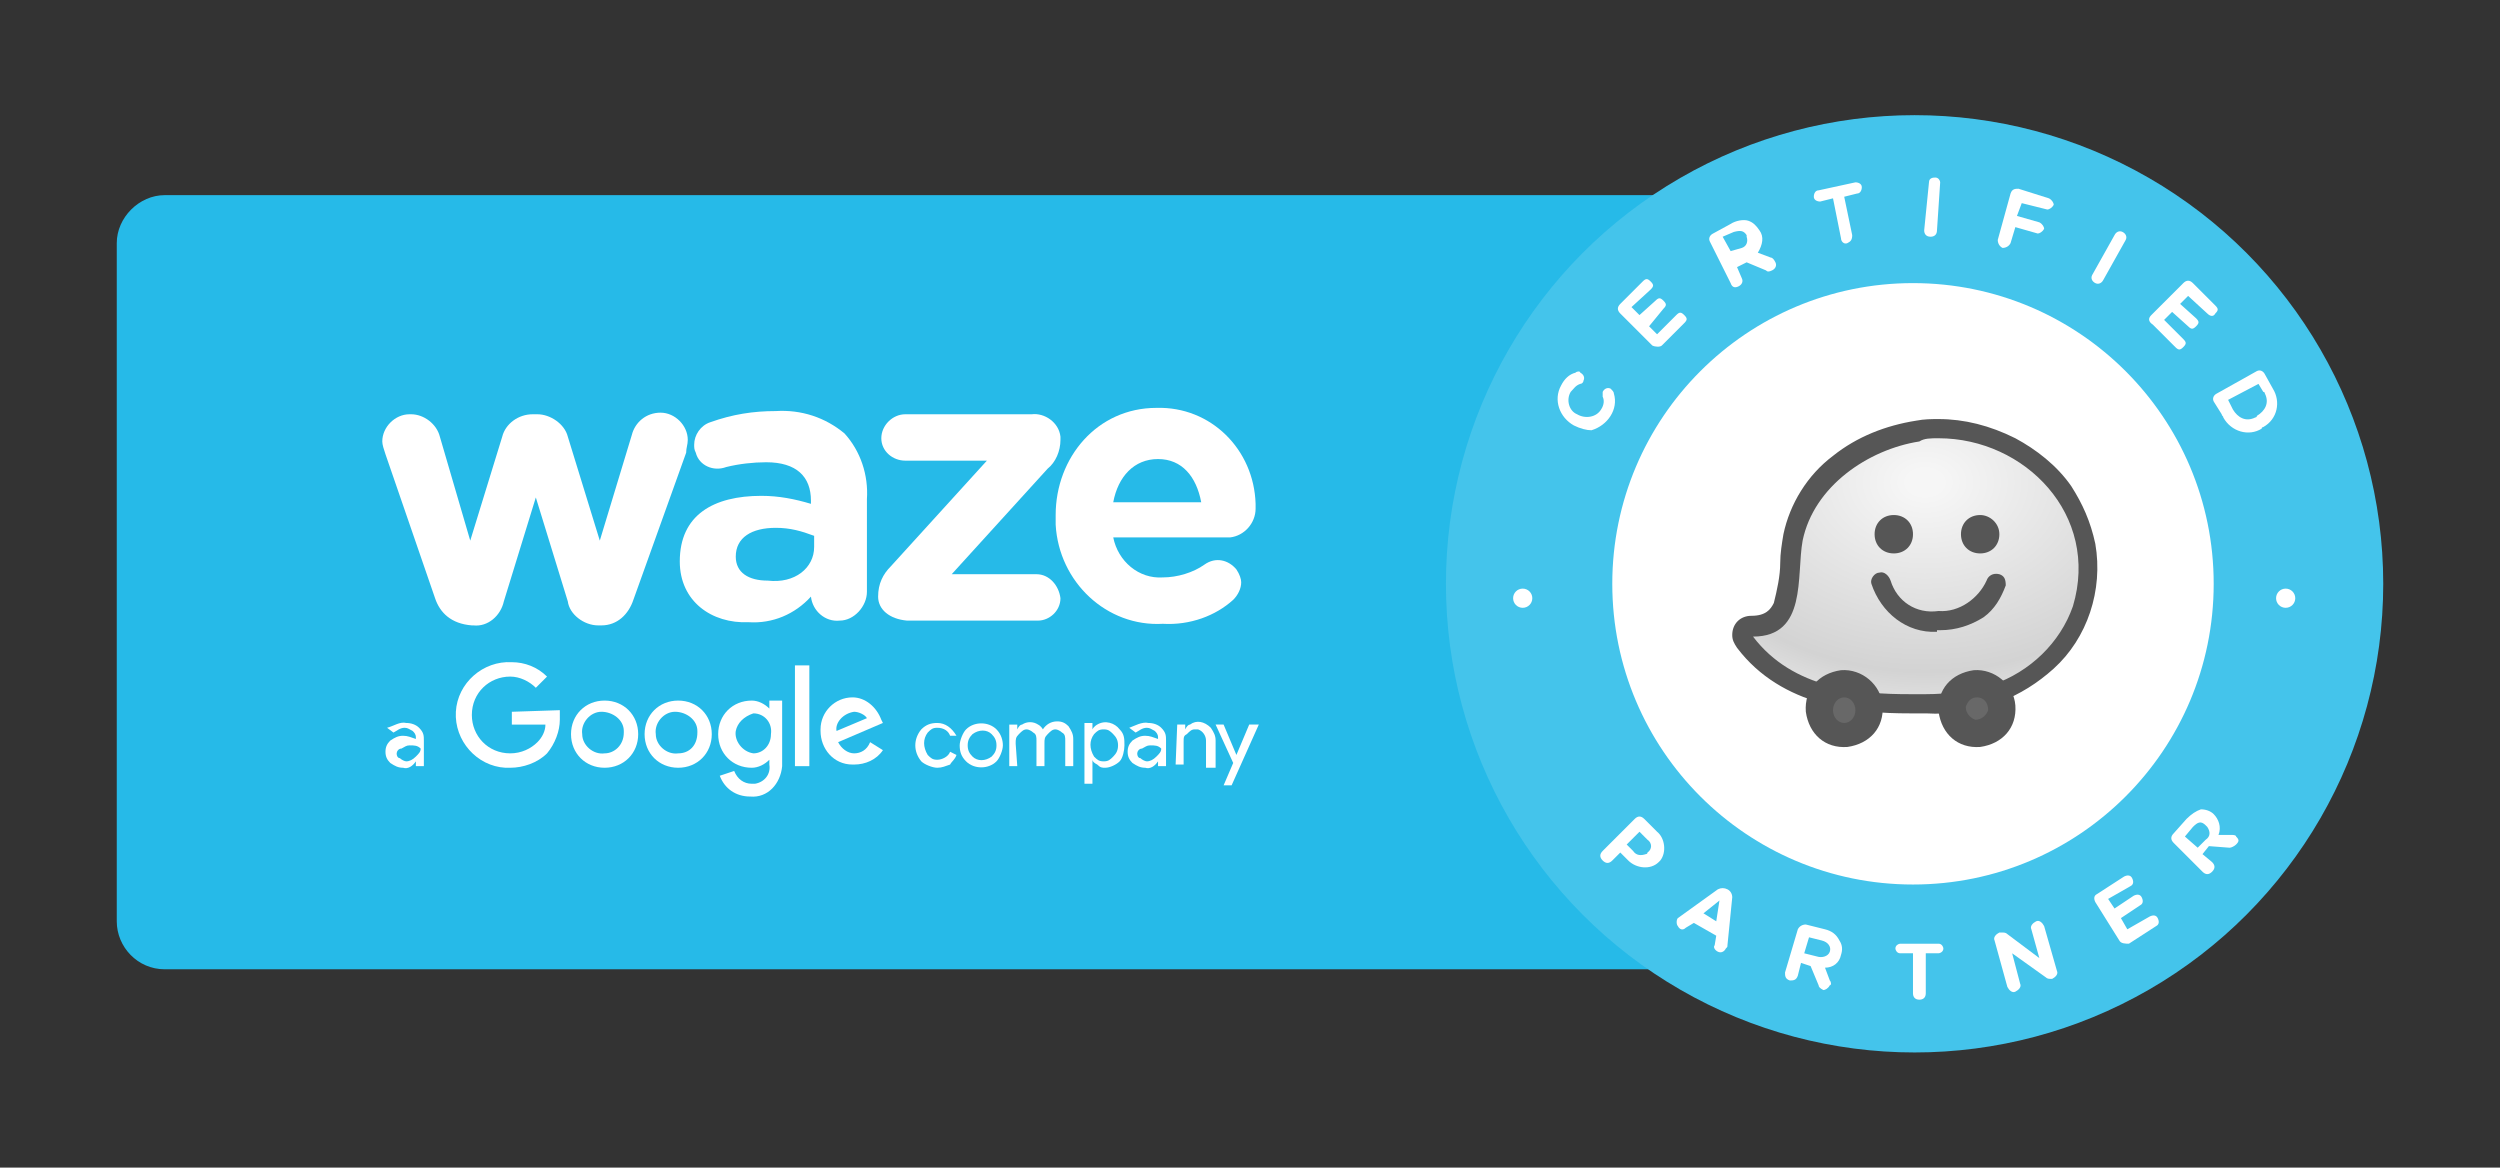 <?xml version="1.0" encoding="utf-8"?>
<!-- Generator: Adobe Illustrator 25.2.0, SVG Export Plug-In . SVG Version: 6.00 Build 0)  -->
<svg version="1.1" xmlns="http://www.w3.org/2000/svg" xmlns:xlink="http://www.w3.org/1999/xlink" x="0px" y="0px"
	 viewBox="0 0 156.3 73" style="enable-background:new 0 0 156.3 73;" xml:space="preserve">
<rect x="0" y="0" width="156.3" height="73" fill="#333333" stroke="none"/>
<style type="text/css">
	.st0{display:none;}
	.st1{display:inline;}
	.st2{fill:#939393;}
	.st3{fill:#A2A2A2;}
	.st4{fill:#FFFFFF;}
	.st5{fill:url(#SVGID_1_);}
	.st6{fill:#565656;}
	.st7{fill:#686868;}
	.st8{fill:#5F6368;}
	.st9{fill:#535353;}
	.st10{clip-path:url(#SVGID_3_);fill:none;stroke:#5F6368;stroke-width:0.333;stroke-miterlimit:10;}
	.st11{clip-path:url(#SVGID_3_);fill:#FFFFFF;}
	.st12{clip-path:url(#SVGID_3_);fill:#5F6368;}
	.st13{fill:#828282;}
	.st14{fill:#838383;}
	.st15{fill:#C0C0C0;}
	.st16{fill:#777777;}
	.st17{clip-path:url(#SVGID_5_);fill:none;stroke:#5F6368;stroke-width:0.333;stroke-miterlimit:10;}
	.st18{fill:#26BAE8;}
	.st19{fill:url(#SVGID_6_);}
	.st20{fill:url(#SVGID_7_);}
	.st21{fill:#1C2B33;}
	.st22{fill:url(#SVGID_8_);}
	.st23{clip-path:url(#SVGID_10_);fill:none;stroke:#5F6368;stroke-width:0.335;stroke-miterlimit:10;}
	.st24{clip-path:url(#SVGID_10_);fill:#FFFFFF;}
	.st25{clip-path:url(#SVGID_10_);fill:#5F6368;}
	.st26{fill:#4284F4;}
	.st27{fill:#34A853;}
	.st28{fill:#FBBC04;}
	.st29{fill:#EA4335;}
	.st30{clip-path:url(#SVGID_12_);fill:none;stroke:#5F6368;stroke-width:0.335;stroke-miterlimit:10;}
</style>
<g id="Capa_1" class="st0">
	<g class="st1">
		<path class="st2" d="M-3.4,12.5h109.6c1.7,0,2.9,1.3,2.9,2.9v42.3c0,1.7-1.3,2.9-2.9,2.9H-3.4c-1.7,0-2.9-1.3-2.9-2.9V15.5
			C-6.3,13.9-5,12.5-3.4,12.5z"/>
		
			<ellipse transform="matrix(0.458 -0.889 0.889 0.458 24.679 114.082)" class="st3" cx="105.9" cy="36.8" rx="29.2" ry="29.2"/>
		<circle class="st4" cx="105.9" cy="36.8" r="18.8"/>
		
			<radialGradient id="SVGID_1_" cx="651.037" cy="-161.909" r="16.005" gradientTransform="matrix(-1.000000e-02 1 1.36 1.000000e-02 333.279 -618.956)" gradientUnits="userSpaceOnUse">
			<stop  offset="5.000000e-02" style="stop-color:#F6F6F6"/>
			<stop  offset="0.74" style="stop-color:#D3D3D3"/>
			<stop  offset="1" style="stop-color:#EFEFEF"/>
		</radialGradient>
		<path class="st5" d="M105.5,44.1c-3.2,0-7.7-0.4-10.3-3.9c-0.2-0.3-0.2-0.7,0.1-0.8c0.1-0.1,0.3-0.1,0.3-0.1
			c1.9,0,2.2-1.4,2.4-3.8c0-0.6,0.1-1.1,0.2-1.7c0.4-1.8,1.4-3.5,2.9-4.6c1.4-1.1,3.1-1.9,4.9-2.1c0.4-0.1,0.8-0.1,1.3-0.1
			c3,0,5.9,1.4,7.8,3.9c1.5,2.1,1.9,4.8,1.1,7.3c-0.9,2.4-2.9,4.4-5.3,5.2c-1.4,0.4-2.9,0.7-4.4,0.6
			C106.4,44.1,105.5,44.1,105.5,44.1z"/>
		<path class="st6" d="M107.4,27.7c5.4,0,10.1,4.8,8.3,10.5c-0.8,2.3-2.7,4-5,4.9c-1.3,0.4-2.8,0.6-4.2,0.6h-1
			c-3.1,0-7.3-0.3-9.8-3.6c3.4,0,2.7-3.8,3.1-6c0.7-3.4,4.2-5.7,7-6.2C106.4,27.7,106.9,27.7,107.4,27.7 M106,26.6
			c-1.9,0.3-3.7,1-5.2,2.2c-1.6,1.2-2.7,2.9-3.1,4.9c-0.1,0.6-0.2,1.2-0.2,1.8c0,0.8-0.2,1.7-0.4,2.5c-0.2,0.4-0.5,0.8-1.3,0.8
			c-0.7,0-1.2,0.5-1.2,1.2c0,0.3,0.1,0.5,0.3,0.8c2.8,3.7,7.5,4.1,10.8,4.1h1c1.6,0.1,3.1-0.2,4.6-0.7c1.3-0.5,2.4-1.2,3.4-2.1
			c2.1-1.9,3.1-4.9,2.6-7.8c-0.3-1.3-0.8-2.5-1.5-3.6c-0.9-1.3-2.2-2.3-3.5-3c-1.6-0.8-3.2-1.1-4.8-1.1
			C107.4,26.5,106.6,26.5,106,26.6z"/>
		<path class="st6" d="M103.9,44.4c0.1,1.3-0.8,2.4-2.2,2.6c-1.3,0.1-2.4-0.8-2.6-2.2c-0.1-1.3,0.8-2.4,2.2-2.6l0,0
			C102.6,42.1,103.8,43.1,103.9,44.4z"/>
		<ellipse class="st7" cx="101.6" cy="44.6" rx="0.7" ry="0.8"/>
		<path class="st6" d="M112.2,44.4c0.1,1.3-0.8,2.4-2.2,2.6c-1.3,0.1-2.4-0.8-2.6-2.2c-0.1-1.3,0.8-2.4,2.2-2.6l0,0
			C110.9,42.1,112.1,43.1,112.2,44.4z"/>
		<path class="st7" d="M110.5,44.6c-0.1,0.3-0.4,0.6-0.8,0.6c-0.3-0.1-0.6-0.4-0.6-0.8c0.1-0.3,0.3-0.6,0.7-0.6
			C110.2,43.9,110.5,44.2,110.5,44.6L110.5,44.6z"/>
		<path class="st6" d="M105.9,33.7c0,0.7-0.5,1.2-1.2,1.2s-1.2-0.5-1.2-1.2c0-0.7,0.5-1.2,1.2-1.2l0,0
			C105.3,32.5,105.9,33,105.9,33.7z"/>
		<path class="st6" d="M111.2,33.7c0,0.7-0.5,1.2-1.2,1.2s-1.2-0.5-1.2-1.2c0-0.7,0.5-1.2,1.2-1.2l0,0
			C110.7,32.5,111.2,33,111.2,33.7z"/>
		<path class="st6" d="M107.3,39.8c-1.9,0.1-3.5-1.2-4-2.9c-0.1-0.3,0.2-0.7,0.5-0.7l0,0c0.3-0.1,0.6,0.2,0.7,0.5l0,0
			c0.4,1.3,1.6,2.1,2.9,1.9c1.3,0.1,2.5-0.8,2.9-1.9c0.1-0.3,0.4-0.5,0.8-0.4c0.3,0.1,0.4,0.3,0.4,0.7c-0.3,0.8-0.7,1.5-1.3,2
			c-0.8,0.5-1.7,0.8-2.7,0.8H107.3z"/>
		<g id="_Group_">
			<path id="_Path_" class="st4" d="M18.4,44.8v0.8h2.1c0,0.4-0.2,0.8-0.5,1.1c-0.4,0.4-1,0.7-1.7,0.7c-1.3,0-2.4-1.1-2.4-2.4
				c0-1.3,1.1-2.4,2.4-2.4c0.6,0,1.2,0.3,1.6,0.7l0.7-0.7c-0.6-0.6-1.4-0.9-2.2-0.9c-1.8-0.1-3.4,1.3-3.5,3.1
				c-0.1,1.8,1.3,3.4,3.1,3.5c0.1,0,0.3,0,0.3,0c0.8,0,1.7-0.3,2.3-0.9c0.5-0.6,0.8-1.3,0.8-2.1c0-0.2,0-0.3,0-0.6L18.4,44.8z"/>
			<path id="_Compound_Path_" class="st4" d="M24.1,44.1c-1.2,0-2.1,0.9-2.1,2.1s0.9,2.1,2.1,2.1s2.1-0.9,2.1-2.1l0,0
				C26.2,45,25.3,44.1,24.1,44.1L24.1,44.1z M24.2,47.4c-0.7,0.1-1.3-0.5-1.3-1.2c-0.1-0.7,0.5-1.3,1.2-1.3c0.7,0,1.3,0.5,1.3,1.2
				v0.1C25.4,46.8,24.9,47.3,24.2,47.4L24.2,47.4z"/>
			<path id="_Compound_Path_2" class="st4" d="M34.4,44.6L34.4,44.6c-0.3-0.3-0.7-0.5-1.1-0.5c-1.2,0-2.1,0.9-2.1,2.1
				s0.9,2.1,2.1,2.1c0.4,0,0.8-0.2,1.1-0.5l0,0V48c0.1,0.6-0.3,1.1-0.9,1.2c-0.1,0-0.2,0-0.2,0c-0.5,0-0.9-0.3-1.1-0.8l-0.8,0.3
				c0.3,0.8,1,1.3,1.9,1.3c1.1,0.1,1.9-0.8,2-1.9c0-0.1,0-0.3,0-0.3v-3.8h-0.8V44.6z M33.4,47.4c-0.7-0.1-1.2-0.8-1.1-1.4
				c0.1-0.5,0.5-0.9,1.1-1.1c0.7,0,1.2,0.6,1.1,1.3l0,0C34.6,46.8,34,47.3,33.4,47.4L33.4,47.4z"/>
			<path id="_Compound_Path_3" class="st4" d="M28.7,44.1c-1.2,0-2.1,0.9-2.1,2.1s0.9,2.1,2.1,2.1s2.1-0.9,2.1-2.1l0,0
				C30.8,45,29.9,44.1,28.7,44.1C28.8,44.1,28.7,44.1,28.7,44.1z M28.8,47.4c-0.7,0.1-1.3-0.5-1.3-1.2c-0.1-0.7,0.5-1.3,1.2-1.3
				c0.7,0,1.3,0.5,1.3,1.2v0.1C30,46.8,29.5,47.3,28.8,47.4L28.8,47.4z"/>
			<path id="_Path_2" class="st4" d="M36,41.9h0.9v6.3H36V41.9z"/>
			<path id="_Compound_Path_4" class="st4" d="M39.7,47.4c-0.4,0-0.8-0.3-1-0.7l2.8-1.2l-0.1-0.3c-0.3-0.8-1-1.3-1.8-1.3
				c-1.1,0-2,0.9-2,2v0.1c0,1.1,0.8,2.1,2,2.1h0.1c0.7,0,1.3-0.3,1.8-0.9l-0.8-0.5C40.5,47.2,40.1,47.4,39.7,47.4L39.7,47.4z
				 M39.7,44.8c0.3,0,0.7,0.2,0.8,0.4L38.6,46C38.5,45.5,39,44.9,39.7,44.8C39.6,44.8,39.7,44.8,39.7,44.8z"/>
		</g>
		<path class="st4" d="M11.8,45.5c0.3,0,0.6,0.1,0.8,0.3c0.3,0.3,0.3,0.5,0.3,0.8v1.6h-0.5v-0.3l0,0c-0.2,0.3-0.5,0.4-0.8,0.4
			c-0.3,0-0.6-0.1-0.8-0.3c-0.2-0.2-0.3-0.4-0.3-0.7s0.1-0.5,0.3-0.7c0.3-0.2,0.5-0.3,0.8-0.3c0.3,0,0.5,0.1,0.8,0.2v-0.1
			c0-0.2-0.1-0.3-0.2-0.4c-0.2-0.1-0.3-0.2-0.5-0.2c-0.3,0-0.5,0.2-0.7,0.3L10.7,46C11,45.7,11.4,45.4,11.8,45.5z M11.1,47.3
			c0,0.2,0.1,0.3,0.2,0.3c0.1,0.1,0.3,0.2,0.4,0.2s0.4-0.1,0.6-0.3c0.2-0.2,0.3-0.3,0.3-0.5c-0.2-0.2-0.4-0.2-0.7-0.2
			c-0.2,0-0.3,0-0.5,0.1C11.2,47,11.1,47.3,11.1,47.3z"/>
		<path class="st4" d="M44.9,48.3c-0.3,0-0.8-0.2-1-0.4c-0.5-0.6-0.5-1.4,0-2c0.3-0.3,0.6-0.4,1-0.4c0.5,0,0.9,0.3,1.2,0.8l-0.4,0.2
			c-0.1-0.3-0.4-0.5-0.8-0.5c-0.3,0-0.4,0.1-0.6,0.3c-0.3,0.4-0.3,0.9,0,1.3c0.2,0.2,0.3,0.3,0.6,0.3c0.3,0,0.7-0.2,0.8-0.5l0.4,0.2
			c-0.1,0.3-0.3,0.4-0.4,0.6C45.4,48.2,45.2,48.3,44.9,48.3z"/>
		<path class="st4" d="M46.3,46.8c0-0.3,0.2-0.8,0.4-1c0.5-0.5,1.4-0.5,1.9,0c0.3,0.3,0.4,0.7,0.4,1c0,0.3-0.2,0.8-0.4,1
			c-0.5,0.5-1.4,0.5-1.9,0C46.4,47.6,46.3,47.3,46.3,46.8z M46.8,46.8c0,0.3,0.1,0.5,0.3,0.7c0.3,0.3,0.8,0.3,1.2,0l0,0
			c0.2-0.2,0.3-0.4,0.3-0.7c0-0.3-0.1-0.5-0.3-0.7c-0.3-0.3-0.8-0.3-1.2,0l0,0C46.9,46.4,46.8,46.6,46.8,46.8z"/>
		<path class="st4" d="M49.9,48.2h-0.5v-2.6h0.5v0.3l0,0c0.1-0.2,0.2-0.3,0.3-0.3c0.3-0.2,0.7-0.2,1,0c0.2,0.1,0.3,0.3,0.3,0.3
			c0.2-0.3,0.5-0.5,0.9-0.5c0.3,0,0.5,0.1,0.7,0.3c0.2,0.3,0.3,0.5,0.3,0.8v1.7h-0.5v-1.6c0-0.2,0-0.4-0.2-0.5
			c-0.1-0.1-0.3-0.2-0.4-0.2c-0.2,0-0.3,0.1-0.5,0.3s-0.2,0.3-0.2,0.6v1.4h-0.5v-1.6c0-0.2,0-0.4-0.2-0.5c-0.1-0.1-0.3-0.2-0.4-0.2
			s-0.3,0.1-0.5,0.3c-0.2,0.2-0.2,0.3-0.2,0.6L49.9,48.2z"/>
		<path class="st4" d="M55.4,48.3c-0.2,0-0.3,0-0.5-0.2c-0.2-0.1-0.3-0.2-0.3-0.3l0,0v0.3v1.2H54v-3.8h0.5v0.4l0,0
			c0.1-0.2,0.3-0.3,0.3-0.3c0.5-0.3,1.1-0.1,1.4,0.3c0.3,0.3,0.3,0.6,0.3,1c0,0.3-0.1,0.8-0.3,1C56,48.1,55.7,48.3,55.4,48.3z
			 M55.3,47.8c0.3,0,0.4-0.1,0.6-0.3c0.2-0.2,0.3-0.4,0.3-0.7s-0.1-0.5-0.3-0.7c-0.2-0.2-0.3-0.3-0.6-0.3c-0.3,0-0.4,0.1-0.6,0.3
			c-0.3,0.4-0.3,0.9,0,1.3C54.9,47.8,55,47.8,55.3,47.8z"/>
		<path class="st4" d="M58.1,45.5c0.3,0,0.6,0.1,0.8,0.3c0.3,0.3,0.3,0.5,0.3,0.8v1.6h-0.5v-0.3l0,0c-0.2,0.3-0.5,0.5-0.8,0.4
			c-0.3,0-0.5-0.1-0.8-0.3c-0.2-0.2-0.3-0.4-0.3-0.7s0.1-0.5,0.3-0.7c0.3-0.2,0.5-0.3,0.8-0.3c0.3,0,0.5,0.1,0.8,0.2v-0.1
			c0-0.2-0.1-0.3-0.2-0.4c-0.2-0.1-0.3-0.2-0.5-0.2c-0.3,0-0.5,0.2-0.7,0.3L57,46C57.2,45.7,57.6,45.4,58.1,45.5z M57.4,47.3
			c0,0.2,0.1,0.3,0.2,0.3c0.1,0.1,0.3,0.2,0.4,0.2s0.4-0.1,0.6-0.3c0.2-0.2,0.3-0.3,0.3-0.5c-0.2-0.2-0.4-0.2-0.7-0.2
			c-0.2,0-0.3,0.1-0.5,0.2C57.5,47.1,57.4,47.3,57.4,47.3z"/>
		<path class="st4" d="M59.8,45.6h0.5v0.3l0,0c0.1-0.2,0.2-0.3,0.3-0.3c0.4-0.3,0.9-0.2,1.3,0.2c0.2,0.3,0.3,0.5,0.3,0.8v1.7h-0.6
			v-1.7c0-0.3-0.2-0.6-0.5-0.7c-0.1,0-0.1,0-0.2,0c-0.2,0-0.3,0.1-0.5,0.3c-0.2,0.2-0.2,0.3-0.2,0.6v1.4h-0.5L59.8,45.6z"/>
		<path class="st4" d="M65,45.6l-1.7,3.8h-0.5l0.6-1.3l-1.1-2.4h0.5l0.8,1.9l0,0l0.8-1.9H65z"/>
		<g id="_Group_2">
			<path id="_Compound_Path_5" class="st4" d="M13.6,37.6l-3.1-9c-0.1-0.3-0.2-0.6-0.2-0.8c0-0.9,0.8-1.7,1.7-1.7c0,0,0,0,0.1,0
				c0.8,0,1.6,0.6,1.8,1.4l1.9,6.5l2-6.5c0.2-0.8,1-1.4,1.9-1.4h0.3c0.8,0,1.7,0.6,1.9,1.4l2,6.5l2-6.6c0.2-0.8,0.9-1.3,1.8-1.3
				c0.9,0,1.7,0.8,1.7,1.7c0,0.3-0.1,0.5-0.1,0.8l-3.3,9.2c-0.3,0.9-1,1.6-2,1.6h-0.2c-0.9,0-1.8-0.7-1.9-1.5l-2-6.5l-2,6.5
				c-0.2,0.9-1,1.6-1.9,1.5h-0.1C14.6,39.3,13.8,38.6,13.6,37.6z"/>
			<path id="_Compound_Path_6" class="st4" d="M28.8,35.4L28.8,35.4c0-2.9,2.1-4.1,5.1-4.1c1.1,0,2.1,0.2,3.1,0.5v-0.2
				c0-1.5-0.9-2.4-2.8-2.4c-0.8,0-1.7,0.1-2.5,0.3c-0.8,0.3-1.7-0.1-1.9-0.9c-0.1-0.2-0.1-0.3-0.1-0.5c0-0.6,0.4-1.2,1-1.4
				c1.3-0.5,2.7-0.7,4.1-0.7c1.6-0.1,3.1,0.4,4.3,1.4c1,1.1,1.5,2.6,1.4,4v5.8c0,0.9-0.8,1.8-1.7,1.8l0,0c-0.9,0.1-1.7-0.6-1.8-1.5
				l0,0l0,0c-1,1.1-2.4,1.7-3.9,1.6C30.8,39.3,28.8,37.9,28.8,35.4z M37.2,34.5v-0.7c-0.8-0.3-1.5-0.5-2.4-0.5
				c-1.5,0-2.5,0.6-2.5,1.8l0,0c0,1,0.8,1.5,2,1.5C36,36.8,37.2,35.8,37.2,34.5z"/>
			<path id="_Compound_Path_7" class="st4" d="M41.2,37.6L41.2,37.6c0-0.8,0.3-1.4,0.8-1.9l6-6.6H43c-0.8,0-1.5-0.6-1.5-1.4l0,0
				c0-0.8,0.7-1.5,1.5-1.5l0,0h7.9c0.8-0.1,1.7,0.5,1.8,1.3v0.1v0.1c0,0.7-0.3,1.3-0.8,1.8l-6,6.6h5.3c0.8,0,1.4,0.7,1.5,1.5
				c0,0.8-0.7,1.4-1.4,1.4l0,0h-8.2C41.9,39,41.2,38.4,41.2,37.6z"/>
			<path id="_Compound_Path_8" class="st4" d="M59,39.3c-3.5,0.2-6.5-2.6-6.7-6.2c0-0.2,0-0.3,0-0.5v-0.1c0-3.6,2.6-6.7,6.3-6.7
				c3.4-0.1,6.1,2.6,6.2,6c0,0.1,0,0.2,0,0.3c0,0.9-0.7,1.7-1.6,1.8c0,0,0,0-0.1,0H56c0.3,1.5,1.6,2.6,3.1,2.5
				c0.9,0,1.9-0.3,2.6-0.8c0.7-0.5,1.5-0.3,2,0.3c0.2,0.3,0.3,0.6,0.3,0.8c0,0.4-0.2,0.8-0.5,1.1C62.3,38.8,60.7,39.4,59,39.3z
				 M61.4,31.7c-0.3-1.6-1.2-2.7-2.7-2.7s-2.5,1.1-2.8,2.7H61.4z"/>
		</g>
		<circle class="st4" cx="81.5" cy="37.7" r="0.6"/>
		<circle class="st4" cx="130.3" cy="37.7" r="0.6"/>
		<path class="st4" d="M84.6,26.9L84.6,26.9c-0.9-0.5-1.3-1.6-0.8-2.5l0,0c0.2-0.4,0.5-0.7,0.9-0.8c0.1-0.1,0.3-0.1,0.3,0
			c0.2,0.1,0.3,0.3,0.2,0.5l0,0c0,0.1-0.1,0.2-0.2,0.2c-0.3,0.1-0.4,0.3-0.6,0.5c-0.3,0.5-0.1,1.2,0.4,1.4l0,0l0,0
			c0.5,0.3,1.2,0.2,1.5-0.3l0,0c0.2-0.3,0.2-0.6,0.1-0.8c0-0.1,0-0.2,0-0.3c0.1-0.2,0.3-0.3,0.5-0.2c0.1,0.1,0.2,0.2,0.2,0.3
			c0.3,1-0.4,2-1.4,2.3C85.5,27.2,85,27.1,84.6,26.9L84.6,26.9z"/>
		<path class="st4" d="M89.6,21.9l-2-2c-0.2-0.2-0.2-0.4,0-0.6l0,0l1.4-1.4c0.2-0.2,0.3-0.2,0.5,0l0,0c0.2,0.2,0.2,0.3,0,0.5
			l-1.2,1.1l0.5,0.5l1-0.9c0.2-0.2,0.3-0.2,0.5,0c0.2,0.2,0.2,0.3,0,0.5l0,0l-0.9,1.1l0.5,0.5l1.2-1.2c0.2-0.2,0.3-0.2,0.5,0
			c0.2,0.2,0.2,0.3,0,0.5l0,0l-1.4,1.4C90,22.1,89.8,22.1,89.6,21.9z"/>
		<path class="st4" d="M93.1,15.4c-0.1-0.2,0-0.4,0.2-0.5l0,0l1.1-0.6c0.3-0.2,0.8-0.3,1.1-0.2c0.3,0.1,0.5,0.3,0.7,0.6l0,0
			c0.3,0.4,0.2,0.9-0.1,1.3l0.8,0.3c0.1,0,0.2,0.1,0.3,0.3c0.1,0.2,0,0.4-0.2,0.5c-0.2,0.1-0.3,0.1-0.4,0l-1.2-0.5L94.8,17l0.3,0.7
			c0.1,0.2,0,0.4-0.2,0.5l0,0c-0.2,0.1-0.4,0.1-0.5-0.2l0,0L93.1,15.4z M95.1,15.8c0.3-0.1,0.4-0.4,0.3-0.7v-0.1l0,0
			c-0.2-0.3-0.4-0.3-0.8-0.2L94,15.2l0.5,0.9L95.1,15.8z"/>
		<path class="st4" d="M100.8,12.7l-0.8,0.2c-0.2,0-0.4-0.1-0.4-0.3c0-0.2,0.1-0.4,0.3-0.4l0,0l2.3-0.5c0.2,0,0.4,0.1,0.4,0.3
			s-0.1,0.4-0.3,0.4l-0.8,0.2l0.5,2.4c0,0.3-0.1,0.4-0.3,0.5c-0.2,0.1-0.4-0.1-0.4-0.3l0,0L100.8,12.7z"/>
		<path class="st4" d="M106.8,11.8c0-0.3,0.3-0.3,0.4-0.3c0.2,0,0.3,0.2,0.3,0.3l-0.2,2.9c0,0.3-0.2,0.4-0.4,0.4l0,0
			c-0.3,0-0.4-0.2-0.4-0.4L106.8,11.8z"/>
		<path class="st4" d="M111.9,12.5c0.1-0.3,0.3-0.3,0.5-0.3l0,0l1.9,0.6c0.2,0.1,0.3,0.3,0.3,0.4l0,0c-0.1,0.2-0.3,0.3-0.4,0.3l0,0
			l-1.6-0.4l-0.3,0.8l1.3,0.4c0.2,0.1,0.3,0.3,0.3,0.4l0,0c-0.1,0.2-0.3,0.3-0.4,0.3l0,0l-1.3-0.4l-0.3,1c-0.1,0.2-0.3,0.3-0.5,0.3
			c-0.2-0.1-0.3-0.3-0.3-0.5l0,0L111.9,12.5z"/>
		<path class="st4" d="M118.4,15c0.1-0.2,0.3-0.3,0.5-0.2l0,0c0.2,0.1,0.3,0.3,0.2,0.5l0,0l-1.4,2.5c-0.1,0.2-0.3,0.3-0.5,0.2
			c-0.2-0.1-0.3-0.3-0.2-0.5l0,0L118.4,15z"/>
		<path class="st4" d="M120.7,20l2-2c0.2-0.2,0.4-0.2,0.6,0l0,0l1.4,1.4c0.2,0.2,0.2,0.3,0,0.5c-0.1,0.2-0.3,0.2-0.5,0l0,0l-1.2-1.1
			l-0.5,0.5l1,0.9c0.2,0.2,0.2,0.3,0,0.5c-0.2,0.2-0.3,0.2-0.5,0l0,0l-1-0.9l-0.5,0.5l1.2,1.2c0.2,0.2,0.2,0.3,0,0.5
			c-0.2,0.2-0.3,0.2-0.5,0l0,0l-1.4-1.4C120.5,20.5,120.5,20.2,120.7,20C120.7,20.1,120.7,20,120.7,20z"/>
		<path class="st4" d="M127.3,23.5c0.2-0.1,0.4,0,0.5,0.2l0.5,0.9c0.5,0.8,0.3,1.9-0.6,2.4c0,0-0.1,0-0.1,0.1l0,0
			c-0.8,0.5-1.9,0.2-2.4-0.7c0-0.1-0.1-0.1-0.1-0.2l-0.5-0.8c-0.1-0.2,0-0.4,0.2-0.5L127.3,23.5z M125.7,25.9
			c0.3,0.5,0.8,0.8,1.3,0.5c0,0,0.1,0,0.1-0.1l0,0c0.5-0.3,0.8-0.8,0.5-1.3c0,0,0-0.1-0.1-0.1l-0.3-0.5l-1.9,1L125.7,25.9z"/>
		<path class="st4" d="M88.4,51.5c0.2-0.2,0.4-0.2,0.6,0l0,0l0.8,0.8c0.5,0.4,0.6,1.3,0.2,1.8l-0.1,0.1l0,0
			c-0.5,0.5-1.3,0.4-1.9-0.1l-0.1-0.1l-0.4-0.4L87,54c-0.2,0.2-0.4,0.2-0.6,0c-0.2-0.2-0.2-0.4,0-0.6L88.4,51.5z M88.3,53.5
			c0.2,0.3,0.5,0.3,0.8,0.2c0,0,0.1,0,0.1-0.1l0,0c0.3-0.2,0.3-0.6,0-0.8l-0.1-0.1l-0.4-0.4l-0.8,0.8L88.3,53.5z"/>
		<path class="st4" d="M91.1,57.6l2.5-1.8c0.2-0.1,0.4-0.1,0.6,0l0,0c0.2,0.1,0.3,0.3,0.3,0.5l-0.3,3c0,0.1,0,0.1-0.1,0.2
			c-0.1,0.2-0.3,0.3-0.5,0.2l0,0c-0.2-0.1-0.3-0.3-0.2-0.4l0.1-0.6l-1.3-0.8l-0.5,0.3c-0.2,0.2-0.4,0.1-0.5-0.1
			C91,58,91,57.8,91.1,57.6C91,57.6,91.1,57.6,91.1,57.6z M93.5,57.9l0.2-1.3l-1,0.8L93.5,57.9z"/>
		<path class="st4" d="M98.6,58.4c0.1-0.2,0.3-0.3,0.5-0.3l0,0l1.2,0.3c0.4,0.1,0.7,0.3,0.9,0.7c0.2,0.3,0.2,0.6,0.1,0.9l0,0
			c-0.1,0.5-0.5,0.8-1,0.8l0.3,0.8c0.1,0.1,0.1,0.3,0,0.3c-0.1,0.2-0.3,0.3-0.4,0.3l0,0c-0.2-0.1-0.3-0.2-0.3-0.3l-0.5-1.2l-0.6-0.2
			l-0.2,0.8c-0.1,0.3-0.3,0.3-0.5,0.3l0,0c-0.3-0.1-0.3-0.3-0.3-0.5l0,0L98.6,58.4z M99.8,60.1c0.3,0.1,0.7,0,0.8-0.3l0,0
			c0.1-0.3-0.1-0.6-0.5-0.7l-0.8-0.2l-0.3,1L99.8,60.1z"/>
		<path class="st4" d="M105.8,59.9H105c-0.2,0-0.3-0.2-0.3-0.3c0-0.2,0.2-0.3,0.3-0.3l0,0h2.4c0.2,0,0.3,0.2,0.3,0.3
			c0,0.2-0.2,0.3-0.3,0.3l0,0h-0.8v2.5c0,0.3-0.2,0.4-0.4,0.4s-0.4-0.2-0.4-0.4V59.9z"/>
		<path class="st4" d="M110.9,59.1c-0.1-0.2,0.1-0.4,0.3-0.5l0,0h0.1c0.2,0,0.3,0,0.4,0.1l2,1.5l-0.5-1.8c-0.1-0.2,0.1-0.4,0.3-0.5
			l0,0c0.2-0.1,0.4,0.1,0.5,0.3l0.8,2.8c0.1,0.2-0.1,0.4-0.3,0.5l0,0c-0.2,0-0.3,0-0.4-0.1l-2.1-1.5l0.5,1.9
			c0.1,0.2-0.1,0.4-0.3,0.5c-0.2,0.1-0.4-0.1-0.5-0.3L110.9,59.1z"/>
		<path class="st4" d="M118.7,59.1l-1.5-2.4c-0.1-0.2-0.1-0.4,0.1-0.5l0,0l1.7-1.1c0.2-0.1,0.4-0.1,0.5,0.1s0.1,0.4-0.1,0.5
			l-1.3,0.8l0.4,0.6l1.2-0.8c0.2-0.1,0.4-0.1,0.5,0.1c0.1,0.2,0.1,0.4-0.1,0.5l-1.2,0.8l0.4,0.7l1.3-0.8c0.2-0.1,0.4-0.1,0.5,0.1
			c0.1,0.2,0.1,0.4-0.1,0.5l-1.7,1.1C119.1,59.3,118.8,59.3,118.7,59.1C118.7,59.1,118.7,59.1,118.7,59.1z"/>
		<path class="st4" d="M122.1,53c-0.2-0.2-0.2-0.4,0-0.6l0,0l0.8-0.9c0.3-0.3,0.6-0.5,0.9-0.6c0.3,0,0.6,0.1,0.8,0.3l0,0
			c0.3,0.3,0.5,0.8,0.3,1.3h0.8c0.1,0,0.3,0,0.3,0.1c0.2,0.2,0.2,0.3,0,0.5c-0.1,0.1-0.3,0.2-0.4,0.2l-1.3-0.1l-0.4,0.5l0.6,0.5
			c0.2,0.2,0.2,0.4,0,0.6c-0.2,0.2-0.4,0.2-0.6,0L122.1,53z M124.1,52.7c0.3-0.2,0.3-0.5,0.1-0.8l-0.1-0.1l0,0
			c-0.3-0.3-0.5-0.2-0.8,0.1l-0.5,0.6l0.8,0.7L124.1,52.7z"/>
	</g>
</g>
<g id="Capa_2">
	<g id="Waze">
		<path class="st18" d="M10.3,12.2H120c1.7,0,3,1.4,3,3v42.4c0,1.7-1.4,3-3,3H10.3c-1.7,0-3-1.4-3-3V15.2
			C7.3,13.6,8.7,12.2,10.3,12.2z"/>
		<linearGradient id="SVGID_3_" gradientUnits="userSpaceOnUse" x1="90.412" y1="36.5" x2="148.995" y2="36.5">
			<stop  offset="2.717173e-07" style="stop-color:#44C4EB"/>
			<stop  offset="1" style="stop-color:#44C4EB"/>
		</linearGradient>
		<ellipse style="fill:url(#SVGID_3_);" cx="119.7" cy="36.5" rx="29.3" ry="29.3"/>
		<circle class="st4" cx="119.6" cy="36.5" r="18.8"/>
		
			<radialGradient id="SVGID_5_" cx="650.631" cy="-151.777" r="16.027" gradientTransform="matrix(-1.000000e-02 1 1.36 1.000000e-02 333.279 -618.956)" gradientUnits="userSpaceOnUse">
			<stop  offset="5.000000e-02" style="stop-color:#F6F6F6"/>
			<stop  offset="0.74" style="stop-color:#D3D3D3"/>
			<stop  offset="1" style="stop-color:#EFEFEF"/>
		</radialGradient>
		<path style="fill:url(#SVGID_5_);" d="M119.3,43.9c-3.2,0-7.7-0.4-10.3-3.9c-0.2-0.3-0.2-0.7,0.1-0.8c0.1-0.1,0.3-0.1,0.3-0.1
			c1.9,0,2.2-1.4,2.4-3.8c0-0.6,0.1-1.1,0.2-1.7c0.4-1.8,1.4-3.5,2.9-4.6c1.4-1.1,3.1-1.9,4.9-2.1c0.4-0.1,0.8-0.1,1.3-0.1
			c3,0,5.9,1.4,7.8,3.9c1.5,2.1,1.9,4.8,1.1,7.3c-0.9,2.4-2.9,4.4-5.3,5.2c-1.4,0.4-3,0.7-4.4,0.6C120.1,43.9,119.3,43.9,119.3,43.9
			z"/>
		<path class="st6" d="M121.2,27.4c5.4,0,10.1,4.8,8.4,10.5c-0.8,2.3-2.7,4.1-5,4.9c-1.4,0.4-2.8,0.6-4.2,0.6h-1
			c-3.1,0-7.3-0.3-9.8-3.6c3.4,0,2.7-3.8,3.1-6c0.7-3.4,4.1-5.7,7.3-6.2C120.3,27.4,120.7,27.4,121.2,27.4 M121.2,26.2
			c-0.4,0-0.9,0-1.4,0.1c-1.9,0.3-3.7,1-5.2,2.2c-1.6,1.2-2.7,3-3.1,4.9c-0.1,0.6-0.2,1.2-0.2,1.8c0,0.8-0.2,1.7-0.4,2.5
			c-0.2,0.4-0.5,0.8-1.4,0.8c-0.7,0-1.2,0.5-1.2,1.2c0,0.3,0.1,0.5,0.3,0.8c2.8,3.7,7.5,4.1,10.8,4.1h1c1.6,0.1,3.1-0.2,4.6-0.7
			c1.3-0.5,2.4-1.2,3.4-2.1c2.1-1.9,3.1-4.9,2.6-7.8c-0.3-1.4-0.8-2.5-1.5-3.6c-0.9-1.3-2.2-2.3-3.5-3
			C124.4,26.6,122.8,26.2,121.2,26.2L121.2,26.2z"/>
		<path class="st6" d="M117.7,44.1c0.1,1.4-0.8,2.4-2.2,2.6c-1.4,0.1-2.4-0.8-2.6-2.2c-0.1-1.4,0.8-2.4,2.2-2.6l0,0
			C116.4,41.8,117.6,42.8,117.7,44.1z"/>
		<ellipse class="st7" cx="115.3" cy="44.4" rx="0.7" ry="0.8"/>
		<path class="st6" d="M126,44.1c0.1,1.4-0.8,2.4-2.2,2.6c-1.4,0.1-2.4-0.8-2.6-2.2c-0.1-1.4,0.8-2.4,2.2-2.6l0,0
			C124.7,41.8,125.9,42.8,126,44.1z"/>
		<path class="st7" d="M124.3,44.4c-0.1,0.3-0.4,0.6-0.8,0.6c-0.3-0.1-0.6-0.4-0.6-0.8c0.1-0.3,0.3-0.6,0.7-0.6
			C124,43.6,124.3,43.9,124.3,44.4L124.3,44.4z"/>
		<path class="st6" d="M119.6,33.4c0,0.7-0.5,1.2-1.2,1.2c-0.7,0-1.2-0.5-1.2-1.2s0.5-1.2,1.2-1.2l0,0
			C119.1,32.2,119.6,32.7,119.6,33.4z"/>
		<path class="st6" d="M125,33.4c0,0.7-0.5,1.2-1.2,1.2s-1.2-0.5-1.2-1.2s0.5-1.2,1.2-1.2l0,0C124.4,32.2,125,32.7,125,33.4z"/>
		<path class="st6" d="M121.1,39.5c-1.9,0.1-3.5-1.2-4.1-3c-0.1-0.3,0.2-0.7,0.5-0.7l0,0c0.3-0.1,0.6,0.2,0.7,0.5l0,0
			c0.4,1.3,1.6,2.1,3,1.9c1.3,0.1,2.5-0.8,3-1.9c0.1-0.3,0.4-0.5,0.8-0.4c0.3,0.1,0.4,0.3,0.4,0.7c-0.3,0.8-0.7,1.5-1.4,2
			c-0.8,0.5-1.7,0.8-2.7,0.8H121.1z"/>
		<g id="_Group__2_">
			<path id="_Path__2_" class="st4" d="M32,44.5v0.8h2.1c0,0.4-0.2,0.8-0.5,1.1c-0.4,0.4-1,0.7-1.7,0.7c-1.4,0-2.4-1.1-2.4-2.4
				c0-1.4,1.1-2.4,2.4-2.4c0.6,0,1.2,0.3,1.6,0.7l0.7-0.7c-0.6-0.6-1.4-0.9-2.2-0.9c-1.8-0.1-3.4,1.3-3.5,3.1
				c-0.1,1.8,1.3,3.4,3.1,3.5c0.1,0,0.3,0,0.3,0c0.8,0,1.7-0.3,2.3-0.9c0.5-0.6,0.8-1.4,0.8-2.1c0-0.2,0-0.3,0-0.6L32,44.5z"/>
			<path id="_Compound_Path__2_" class="st4" d="M37.8,43.8c-1.2,0-2.1,0.9-2.1,2.1c0,1.2,0.9,2.1,2.1,2.1s2.1-0.9,2.1-2.1l0,0
				C39.9,44.7,39,43.8,37.8,43.8L37.8,43.8z M37.8,47.1c-0.7,0.1-1.4-0.5-1.4-1.2c-0.1-0.7,0.5-1.4,1.2-1.4c0.7,0,1.4,0.5,1.4,1.2
				v0.1C39,46.6,38.4,47.1,37.8,47.1L37.8,47.1z"/>
			<path id="_Compound_Path_2_2_" class="st4" d="M48.1,44.3L48.1,44.3c-0.3-0.3-0.7-0.5-1.1-0.5c-1.2,0-2.1,0.9-2.1,2.1
				c0,1.2,0.9,2.1,2.1,2.1c0.4,0,0.8-0.2,1.1-0.5l0,0v0.3c0.1,0.6-0.3,1.1-0.9,1.2c-0.1,0-0.2,0-0.2,0c-0.5,0-0.9-0.3-1.1-0.8
				L45,48.5c0.3,0.8,1,1.3,1.9,1.3c1.1,0.1,1.9-0.8,2-1.9c0-0.1,0-0.3,0-0.3v-3.8h-0.8V44.3z M47.1,47.1c-0.7-0.1-1.2-0.8-1.1-1.4
				c0.1-0.5,0.5-0.9,1.1-1.1c0.7,0,1.2,0.6,1.1,1.3l0,0C48.2,46.6,47.7,47.1,47.1,47.1L47.1,47.1z"/>
			<path id="_Compound_Path_3_2_" class="st4" d="M42.4,43.8c-1.2,0-2.1,0.9-2.1,2.1c0,1.2,0.9,2.1,2.1,2.1s2.1-0.9,2.1-2.1l0,0
				C44.5,44.7,43.6,43.8,42.4,43.8C42.5,43.8,42.4,43.8,42.4,43.8z M42.4,47.1c-0.7,0.1-1.4-0.5-1.4-1.2c-0.1-0.7,0.5-1.4,1.2-1.4
				c0.7,0,1.4,0.5,1.4,1.2v0.1C43.6,46.6,43.1,47.1,42.4,47.1L42.4,47.1z"/>
			<path id="_Path_2_2_" class="st4" d="M49.7,41.6h0.9v6.3h-0.9V41.6z"/>
			<path id="_Compound_Path_4_2_" class="st4" d="M53.4,47.1c-0.4,0-0.8-0.3-1-0.7l2.8-1.2L55.1,45c-0.3-0.8-1-1.4-1.8-1.4
				c-1.1,0-2,0.9-2,2v0.1c0,1.1,0.8,2.1,2,2.1h0.1c0.7,0,1.4-0.3,1.8-0.9l-0.8-0.5C54.2,46.9,53.8,47.1,53.4,47.1L53.4,47.1z
				 M53.4,44.5c0.3,0,0.7,0.2,0.8,0.4l-1.9,0.8C52.2,45.2,52.7,44.6,53.4,44.5C53.3,44.5,53.4,44.5,53.4,44.5z"/>
		</g>
		<path class="st4" d="M25.4,45.2c0.3,0,0.6,0.1,0.8,0.3c0.3,0.3,0.3,0.5,0.3,0.8v1.6h-0.5v-0.3l0,0c-0.2,0.3-0.5,0.5-0.8,0.4
			c-0.3,0-0.5-0.1-0.8-0.3c-0.2-0.2-0.3-0.4-0.3-0.7s0.1-0.5,0.3-0.7c0.3-0.2,0.5-0.3,0.8-0.3c0.3,0,0.5,0.1,0.8,0.2v-0.1
			c0-0.2-0.1-0.3-0.2-0.4c-0.2-0.1-0.3-0.2-0.5-0.2c-0.3,0-0.5,0.2-0.7,0.3l-0.4-0.3C24.6,45.4,25,45.1,25.4,45.2z M24.8,47.1
			c0,0.2,0.1,0.3,0.2,0.3c0.1,0.1,0.3,0.2,0.4,0.2c0.2,0,0.4-0.1,0.6-0.3c0.2-0.2,0.3-0.3,0.3-0.5c-0.2-0.2-0.4-0.2-0.7-0.2
			c-0.2,0-0.3,0.1-0.5,0.2C24.9,46.8,24.8,47,24.8,47.1z"/>
		<path class="st4" d="M58.6,48c-0.3,0-0.8-0.2-1-0.4c-0.5-0.6-0.5-1.4,0-2c0.3-0.3,0.6-0.4,1-0.4c0.5,0,0.9,0.3,1.2,0.8L59.4,46
			c-0.1-0.3-0.4-0.5-0.8-0.5c-0.3,0-0.4,0.1-0.6,0.3c-0.3,0.4-0.3,0.9,0,1.4c0.2,0.2,0.3,0.3,0.6,0.3c0.3,0,0.7-0.2,0.8-0.5l0.4,0.2
			c-0.1,0.3-0.3,0.4-0.4,0.6C59.1,47.9,58.9,48,58.6,48z"/>
		<path class="st4" d="M60,46.6c0-0.3,0.2-0.8,0.4-1c0.5-0.5,1.4-0.5,1.9,0c0.3,0.3,0.4,0.7,0.4,1c0,0.3-0.2,0.8-0.4,1
			c-0.5,0.5-1.4,0.5-1.9,0C60.1,47.3,60,47,60,46.6z M60.5,46.6c0,0.3,0.1,0.5,0.3,0.7c0.3,0.3,0.8,0.3,1.2,0l0,0
			c0.2-0.2,0.3-0.4,0.3-0.7s-0.1-0.5-0.3-0.7c-0.3-0.3-0.8-0.3-1.2,0l0,0C60.6,46.1,60.5,46.3,60.5,46.6z"/>
		<path class="st4" d="M63.6,47.9h-0.5v-2.6h0.5v0.3l0,0c0.1-0.2,0.2-0.3,0.3-0.3c0.3-0.2,0.7-0.2,1,0c0.2,0.1,0.3,0.3,0.3,0.3
			c0.2-0.3,0.5-0.5,0.9-0.5c0.3,0,0.5,0.1,0.7,0.3c0.2,0.3,0.3,0.5,0.3,0.8v1.7h-0.5v-1.6c0-0.2,0-0.4-0.2-0.5
			c-0.1-0.1-0.3-0.2-0.4-0.2c-0.2,0-0.3,0.1-0.5,0.3c-0.2,0.2-0.2,0.3-0.2,0.6v1.4h-0.5v-1.6c0-0.2,0-0.4-0.2-0.5
			c-0.1-0.1-0.3-0.2-0.4-0.2c-0.2,0-0.3,0.1-0.5,0.3c-0.2,0.2-0.2,0.3-0.2,0.6L63.6,47.9z"/>
		<path class="st4" d="M69.1,48c-0.2,0-0.3,0-0.5-0.2c-0.2-0.1-0.3-0.2-0.3-0.3l0,0v0.3V49h-0.5v-3.8h0.5v0.4l0,0
			c0.1-0.2,0.3-0.3,0.3-0.3c0.5-0.3,1.1-0.1,1.4,0.3c0.3,0.3,0.3,0.6,0.3,1c0,0.3-0.1,0.8-0.3,1C69.8,47.8,69.4,48,69.1,48z
			 M69,47.6c0.3,0,0.4-0.1,0.6-0.3s0.3-0.4,0.3-0.7s-0.1-0.5-0.3-0.7c-0.2-0.2-0.3-0.3-0.6-0.3c-0.3,0-0.4,0.1-0.6,0.3
			c-0.3,0.4-0.3,0.9,0,1.4C68.6,47.5,68.7,47.6,69,47.6z"/>
		<path class="st4" d="M71.8,45.2c0.3,0,0.6,0.1,0.8,0.3c0.3,0.3,0.3,0.5,0.3,0.8v1.6h-0.5v-0.3l0,0c-0.2,0.3-0.5,0.5-0.8,0.4
			c-0.3,0-0.5-0.1-0.8-0.3c-0.2-0.2-0.3-0.4-0.3-0.7s0.1-0.5,0.3-0.7c0.3-0.2,0.5-0.3,0.8-0.3c0.3,0,0.5,0.1,0.8,0.2v-0.1
			c0-0.2-0.1-0.3-0.2-0.4c-0.2-0.1-0.3-0.2-0.5-0.2c-0.3,0-0.5,0.2-0.7,0.3l-0.4-0.3C70.9,45.4,71.4,45.1,71.8,45.2z M71.1,47.1
			c0,0.2,0.1,0.3,0.2,0.3c0.1,0.1,0.3,0.2,0.4,0.2c0.2,0,0.4-0.1,0.6-0.3c0.2-0.2,0.3-0.3,0.3-0.5c-0.2-0.2-0.4-0.2-0.7-0.2
			c-0.2,0-0.3,0.1-0.5,0.2C71.2,46.8,71.1,47,71.1,47.1z"/>
		<path class="st4" d="M73.6,45.3h0.5v0.3l0,0c0.1-0.2,0.2-0.3,0.3-0.3c0.4-0.3,0.9-0.2,1.3,0.2c0.2,0.3,0.3,0.5,0.3,0.8v1.7h-0.6
			v-1.7c0-0.3-0.2-0.6-0.5-0.7c-0.1,0-0.1,0-0.2,0c-0.2,0-0.3,0.1-0.5,0.3C74,46,74,46.1,74,46.4v1.4h-0.5L73.6,45.3z"/>
		<path class="st4" d="M78.7,45.3L77,49.1h-0.5l0.6-1.4L76,45.3h0.5l0.8,1.9l0,0l0.8-1.9H78.7z"/>
		<g id="_Group_2_2_">
			<path id="_Compound_Path_5_2_" class="st4" d="M27.2,37.4l-3.1-9c-0.1-0.3-0.2-0.6-0.2-0.8c0-0.9,0.8-1.7,1.7-1.7c0,0,0,0,0.1,0
				c0.8,0,1.6,0.6,1.8,1.4l1.9,6.5l2-6.5c0.2-0.8,1-1.4,1.9-1.4h0.3c0.8,0,1.7,0.6,1.9,1.4l2,6.5l2-6.6c0.2-0.8,0.9-1.4,1.8-1.4
				c0.9,0,1.7,0.8,1.7,1.7c0,0.3-0.1,0.5-0.1,0.8l-3.3,9.2c-0.3,0.9-1,1.6-2,1.6h-0.2c-0.9,0-1.8-0.7-1.9-1.5l-2-6.5l-2,6.5
				c-0.2,0.9-1,1.6-1.9,1.5h-0.1C28.2,39,27.5,38.3,27.2,37.4z"/>
			<path id="_Compound_Path_6_2_" class="st4" d="M42.5,35.1L42.5,35.1c0-2.9,2.1-4.1,5.1-4.1c1.1,0,2.1,0.2,3.1,0.5v-0.2
				c0-1.5-0.9-2.4-2.8-2.4c-0.8,0-1.7,0.1-2.5,0.3c-0.8,0.3-1.7-0.1-1.9-0.9c-0.1-0.2-0.1-0.3-0.1-0.5c0-0.6,0.4-1.2,1-1.4
				c1.4-0.5,2.7-0.7,4.1-0.7c1.6-0.1,3.1,0.4,4.3,1.4c1,1.1,1.5,2.6,1.4,4.1V37c0,0.9-0.8,1.8-1.7,1.8l0,0c-0.9,0.1-1.7-0.6-1.8-1.5
				l0,0l0,0c-1,1.1-2.4,1.7-3.9,1.6C44.5,39,42.5,37.6,42.5,35.1z M50.9,34.2v-0.7c-0.8-0.3-1.5-0.5-2.4-0.5C47,33,46,33.6,46,34.8
				l0,0c0,1,0.8,1.5,2,1.5C49.7,36.5,50.9,35.5,50.9,34.2z"/>
			<path id="_Compound_Path_7_2_" class="st4" d="M54.9,37.3L54.9,37.3c0-0.8,0.3-1.4,0.8-1.9l6-6.6h-5.1c-0.8,0-1.5-0.6-1.5-1.4
				l0,0c0-0.8,0.7-1.5,1.5-1.5l0,0h7.9c0.8-0.1,1.7,0.5,1.8,1.4v0.1v0.1c0,0.7-0.3,1.4-0.8,1.8l-6,6.6h5.3c0.8,0,1.4,0.7,1.5,1.5
				c0,0.8-0.7,1.4-1.4,1.4l0,0h-8.2C55.6,38.7,54.9,38.1,54.9,37.3z"/>
			<path id="_Compound_Path_8_2_" class="st4" d="M72.7,39c-3.5,0.2-6.5-2.6-6.7-6.2c0-0.2,0-0.3,0-0.5v-0.1c0-3.6,2.6-6.7,6.3-6.7
				c3.4-0.1,6.1,2.6,6.2,6c0,0.1,0,0.2,0,0.3c0,0.9-0.7,1.7-1.6,1.8c0,0,0,0-0.1,0h-7.2c0.3,1.5,1.6,2.6,3.1,2.5
				c0.9,0,1.9-0.3,2.6-0.8c0.7-0.5,1.5-0.3,2,0.3c0.2,0.3,0.3,0.6,0.3,0.8c0,0.4-0.2,0.8-0.5,1.1C76,38.5,74.4,39.1,72.7,39z
				 M75.1,31.4c-0.3-1.6-1.2-2.7-2.7-2.7s-2.5,1.1-2.8,2.7H75.1z"/>
		</g>
		<circle class="st4" cx="95.2" cy="37.4" r="0.6"/>
		<circle class="st4" cx="142.9" cy="37.4" r="0.6"/>
		<path class="st4" d="M98.4,26.6L98.4,26.6c-0.9-0.5-1.3-1.6-0.8-2.5l0,0c0.2-0.4,0.5-0.7,0.9-0.8c0.1-0.1,0.3-0.1,0.3,0
			c0.2,0.1,0.3,0.3,0.2,0.5l0,0c0,0.1-0.1,0.2-0.2,0.2c-0.3,0.1-0.4,0.3-0.6,0.5c-0.3,0.5-0.1,1.2,0.4,1.4l0,0l0,0
			c0.5,0.3,1.2,0.2,1.5-0.3l0,0c0.2-0.3,0.2-0.6,0.1-0.8c0-0.1,0-0.2,0-0.3c0.1-0.2,0.3-0.3,0.5-0.2c0.1,0.1,0.2,0.2,0.2,0.3
			c0.3,1-0.4,2-1.4,2.3C99.2,26.9,98.8,26.8,98.4,26.6L98.4,26.6z"/>
		<path class="st4" d="M103.3,21.6l-2-2c-0.2-0.2-0.2-0.4,0-0.6l0,0l1.4-1.4c0.2-0.2,0.3-0.2,0.5,0l0,0c0.2,0.2,0.2,0.3,0,0.5
			l-1.2,1.1l0.5,0.5l1-0.9c0.2-0.2,0.3-0.2,0.5,0c0.2,0.2,0.2,0.3,0,0.5l0,0l-0.9,1.1l0.5,0.5l1.2-1.2c0.2-0.2,0.3-0.2,0.5,0
			c0.2,0.2,0.2,0.3,0,0.5l0,0l-1.4,1.4C103.8,21.7,103.5,21.7,103.3,21.6z"/>
		<path class="st4" d="M106.9,15.1c-0.1-0.2,0-0.4,0.2-0.5l0,0l1.1-0.6c0.3-0.2,0.8-0.3,1.1-0.2c0.3,0.1,0.5,0.3,0.7,0.6l0,0
			c0.3,0.4,0.2,0.9-0.1,1.4l0.8,0.3c0.1,0,0.2,0.1,0.3,0.3c0.1,0.2,0,0.4-0.2,0.5c-0.2,0.1-0.3,0.1-0.4,0l-1.2-0.5l-0.6,0.3l0.3,0.7
			c0.1,0.2,0,0.4-0.2,0.5l0,0c-0.2,0.1-0.4,0.1-0.5-0.2l0,0L106.9,15.1z M108.9,15.5c0.3-0.1,0.4-0.4,0.3-0.7v-0.1l0,0
			c-0.2-0.3-0.4-0.3-0.8-0.2l-0.7,0.3l0.5,0.9L108.9,15.5z"/>
		<path class="st4" d="M114.6,12.4l-0.8,0.2c-0.2,0-0.4-0.1-0.4-0.3c0-0.2,0.1-0.4,0.3-0.4l0,0l2.3-0.5c0.2,0,0.4,0.1,0.4,0.3
			s-0.1,0.4-0.3,0.4l-0.8,0.2l0.5,2.4c0,0.3-0.1,0.4-0.3,0.5c-0.2,0.1-0.4-0.1-0.4-0.3l0,0L114.6,12.4z"/>
		<path class="st4" d="M120.6,11.4c0-0.3,0.3-0.3,0.4-0.3c0.2,0,0.3,0.2,0.3,0.3l-0.2,3c0,0.3-0.2,0.4-0.4,0.4l0,0
			c-0.3,0-0.4-0.2-0.4-0.4L120.6,11.4z"/>
		<path class="st4" d="M125.7,12.1c0.1-0.3,0.3-0.3,0.5-0.3l0,0l1.9,0.6c0.2,0.1,0.3,0.3,0.3,0.4l0,0c-0.1,0.2-0.3,0.3-0.4,0.3l0,0
			l-1.6-0.4l-0.3,0.8l1.4,0.4c0.2,0.1,0.3,0.3,0.3,0.4l0,0c-0.1,0.2-0.3,0.3-0.4,0.3l0,0l-1.4-0.4l-0.3,1c-0.1,0.2-0.3,0.3-0.5,0.3
			c-0.2-0.1-0.3-0.3-0.3-0.5l0,0L125.7,12.1z"/>
		<path class="st4" d="M132.2,14.7c0.1-0.2,0.3-0.3,0.5-0.2l0,0c0.2,0.1,0.3,0.3,0.2,0.5l0,0l-1.4,2.5c-0.1,0.2-0.3,0.3-0.5,0.2
			c-0.2-0.1-0.3-0.3-0.2-0.5l0,0L132.2,14.7z"/>
		<path class="st4" d="M134.5,19.7l2-2c0.2-0.2,0.4-0.2,0.6,0l0,0l1.4,1.4c0.2,0.2,0.2,0.3,0,0.5c-0.1,0.2-0.3,0.2-0.5,0l0,0
			l-1.2-1.1l-0.5,0.5l1,0.9c0.2,0.2,0.2,0.3,0,0.5c-0.2,0.2-0.3,0.2-0.5,0l0,0l-1-0.9l-0.5,0.5l1.2,1.2c0.2,0.2,0.2,0.3,0,0.5
			c-0.2,0.2-0.3,0.2-0.5,0l0,0l-1.4-1.4C134.3,20.1,134.3,19.9,134.5,19.7C134.5,19.8,134.5,19.7,134.5,19.7z"/>
		<path class="st4" d="M141.1,23.2c0.2-0.1,0.4,0,0.5,0.2l0.5,0.9c0.5,0.8,0.3,1.9-0.6,2.4c0,0-0.1,0-0.1,0.1l0,0
			c-0.8,0.5-1.9,0.2-2.4-0.7c0-0.1-0.1-0.1-0.1-0.2l-0.5-0.8c-0.1-0.2,0-0.4,0.2-0.5L141.1,23.2z M139.6,25.6
			c0.3,0.5,0.8,0.8,1.4,0.5c0,0,0.1,0,0.1-0.1l0,0c0.5-0.3,0.8-0.8,0.5-1.4c0,0,0-0.1-0.1-0.1l-0.3-0.5l-1.9,1L139.6,25.6z"/>
		<path class="st4" d="M102.2,51.2c0.2-0.2,0.4-0.2,0.6,0l0,0l0.8,0.8c0.5,0.4,0.6,1.3,0.2,1.8l-0.1,0.1l0,0
			c-0.5,0.5-1.4,0.4-1.9-0.1l-0.1-0.1l-0.4-0.4l-0.5,0.5c-0.2,0.2-0.4,0.2-0.6,0c-0.2-0.2-0.2-0.4,0-0.6L102.2,51.2z M102.1,53.2
			c0.2,0.3,0.5,0.3,0.8,0.2c0,0,0.1,0,0.1-0.1l0,0c0.3-0.2,0.3-0.6,0-0.8l-0.1-0.1l-0.4-0.4l-0.8,0.8L102.1,53.2z"/>
		<path class="st4" d="M104.9,57.4l2.5-1.8c0.2-0.1,0.4-0.1,0.6,0l0,0c0.2,0.1,0.3,0.3,0.3,0.5l-0.3,3c0,0.1,0,0.1-0.1,0.2
			c-0.1,0.2-0.3,0.3-0.5,0.2l0,0c-0.2-0.1-0.3-0.3-0.2-0.4l0.1-0.6l-1.4-0.8l-0.5,0.3c-0.2,0.2-0.4,0.1-0.5-0.1
			C104.8,57.8,104.8,57.5,104.9,57.4C104.8,57.4,104.9,57.4,104.9,57.4z M107.3,57.6l0.2-1.3l-1,0.8L107.3,57.6z"/>
		<path class="st4" d="M112.4,58.1c0.1-0.2,0.3-0.3,0.5-0.3l0,0l1.2,0.3c0.4,0.1,0.7,0.3,0.9,0.7c0.2,0.3,0.2,0.6,0.1,0.9l0,0
			c-0.1,0.5-0.5,0.8-1,0.8l0.3,0.8c0.1,0.1,0.1,0.3,0,0.3c-0.1,0.2-0.3,0.3-0.4,0.3l0,0c-0.2-0.1-0.3-0.2-0.3-0.3l-0.5-1.2l-0.6-0.2
			l-0.2,0.8c-0.1,0.3-0.3,0.3-0.5,0.3l0,0c-0.3-0.1-0.3-0.3-0.3-0.5l0,0L112.4,58.1z M113.6,59.8c0.3,0.1,0.7,0,0.8-0.3l0,0
			c0.1-0.3-0.1-0.6-0.5-0.7l-0.8-0.2l-0.3,1L113.6,59.8z"/>
		<path class="st4" d="M119.6,59.6h-0.8c-0.2,0-0.3-0.2-0.3-0.3c0-0.2,0.2-0.3,0.3-0.3l0,0h2.4c0.2,0,0.3,0.2,0.3,0.3
			c0,0.2-0.2,0.3-0.3,0.3l0,0h-0.8v2.5c0,0.3-0.2,0.4-0.4,0.4c-0.3,0-0.4-0.2-0.4-0.4V59.6z"/>
		<path class="st4" d="M124.7,58.8c-0.1-0.2,0.1-0.4,0.3-0.5l0,0h0.1c0.2,0,0.3,0,0.4,0.1l2,1.5l-0.5-1.8c-0.1-0.2,0.1-0.4,0.3-0.5
			l0,0c0.2-0.1,0.4,0.1,0.5,0.3l0.8,2.8c0.1,0.2-0.1,0.4-0.3,0.5l0,0c-0.2,0-0.3,0-0.4-0.1l-2.1-1.5l0.5,1.9
			c0.1,0.2-0.1,0.4-0.3,0.5c-0.2,0.1-0.4-0.1-0.5-0.3L124.7,58.8z"/>
		<path class="st4" d="M132.5,58.8l-1.5-2.4c-0.1-0.2-0.1-0.4,0.1-0.5l0,0l1.7-1.1c0.2-0.1,0.4-0.1,0.5,0.1s0.1,0.4-0.1,0.5
			l-1.4,0.8l0.4,0.6l1.2-0.8c0.2-0.1,0.4-0.1,0.5,0.1c0.1,0.2,0.1,0.4-0.1,0.5l-1.2,0.8l0.4,0.7l1.4-0.8c0.2-0.1,0.4-0.1,0.5,0.1
			c0.1,0.2,0.1,0.4-0.1,0.5l-1.7,1.1C132.9,59,132.6,59,132.5,58.8C132.5,58.9,132.5,58.8,132.5,58.8z"/>
		<path class="st4" d="M135.9,52.7c-0.2-0.2-0.2-0.4,0-0.6l0,0l0.8-0.9c0.3-0.3,0.6-0.5,0.9-0.6c0.3,0,0.6,0.1,0.8,0.3l0,0
			c0.3,0.3,0.5,0.8,0.3,1.3h0.8c0.1,0,0.3,0,0.3,0.1c0.2,0.2,0.2,0.3,0,0.5c-0.1,0.1-0.3,0.2-0.4,0.2l-1.3-0.1l-0.4,0.5l0.6,0.5
			c0.2,0.2,0.2,0.4,0,0.6s-0.4,0.2-0.6,0L135.9,52.7z M137.9,52.5c0.3-0.2,0.3-0.5,0.1-0.8l-0.1-0.1l0,0c-0.3-0.3-0.5-0.2-0.8,0.1
			l-0.5,0.6l0.8,0.7L137.9,52.5z"/>
	</g>
</g>
</svg>
